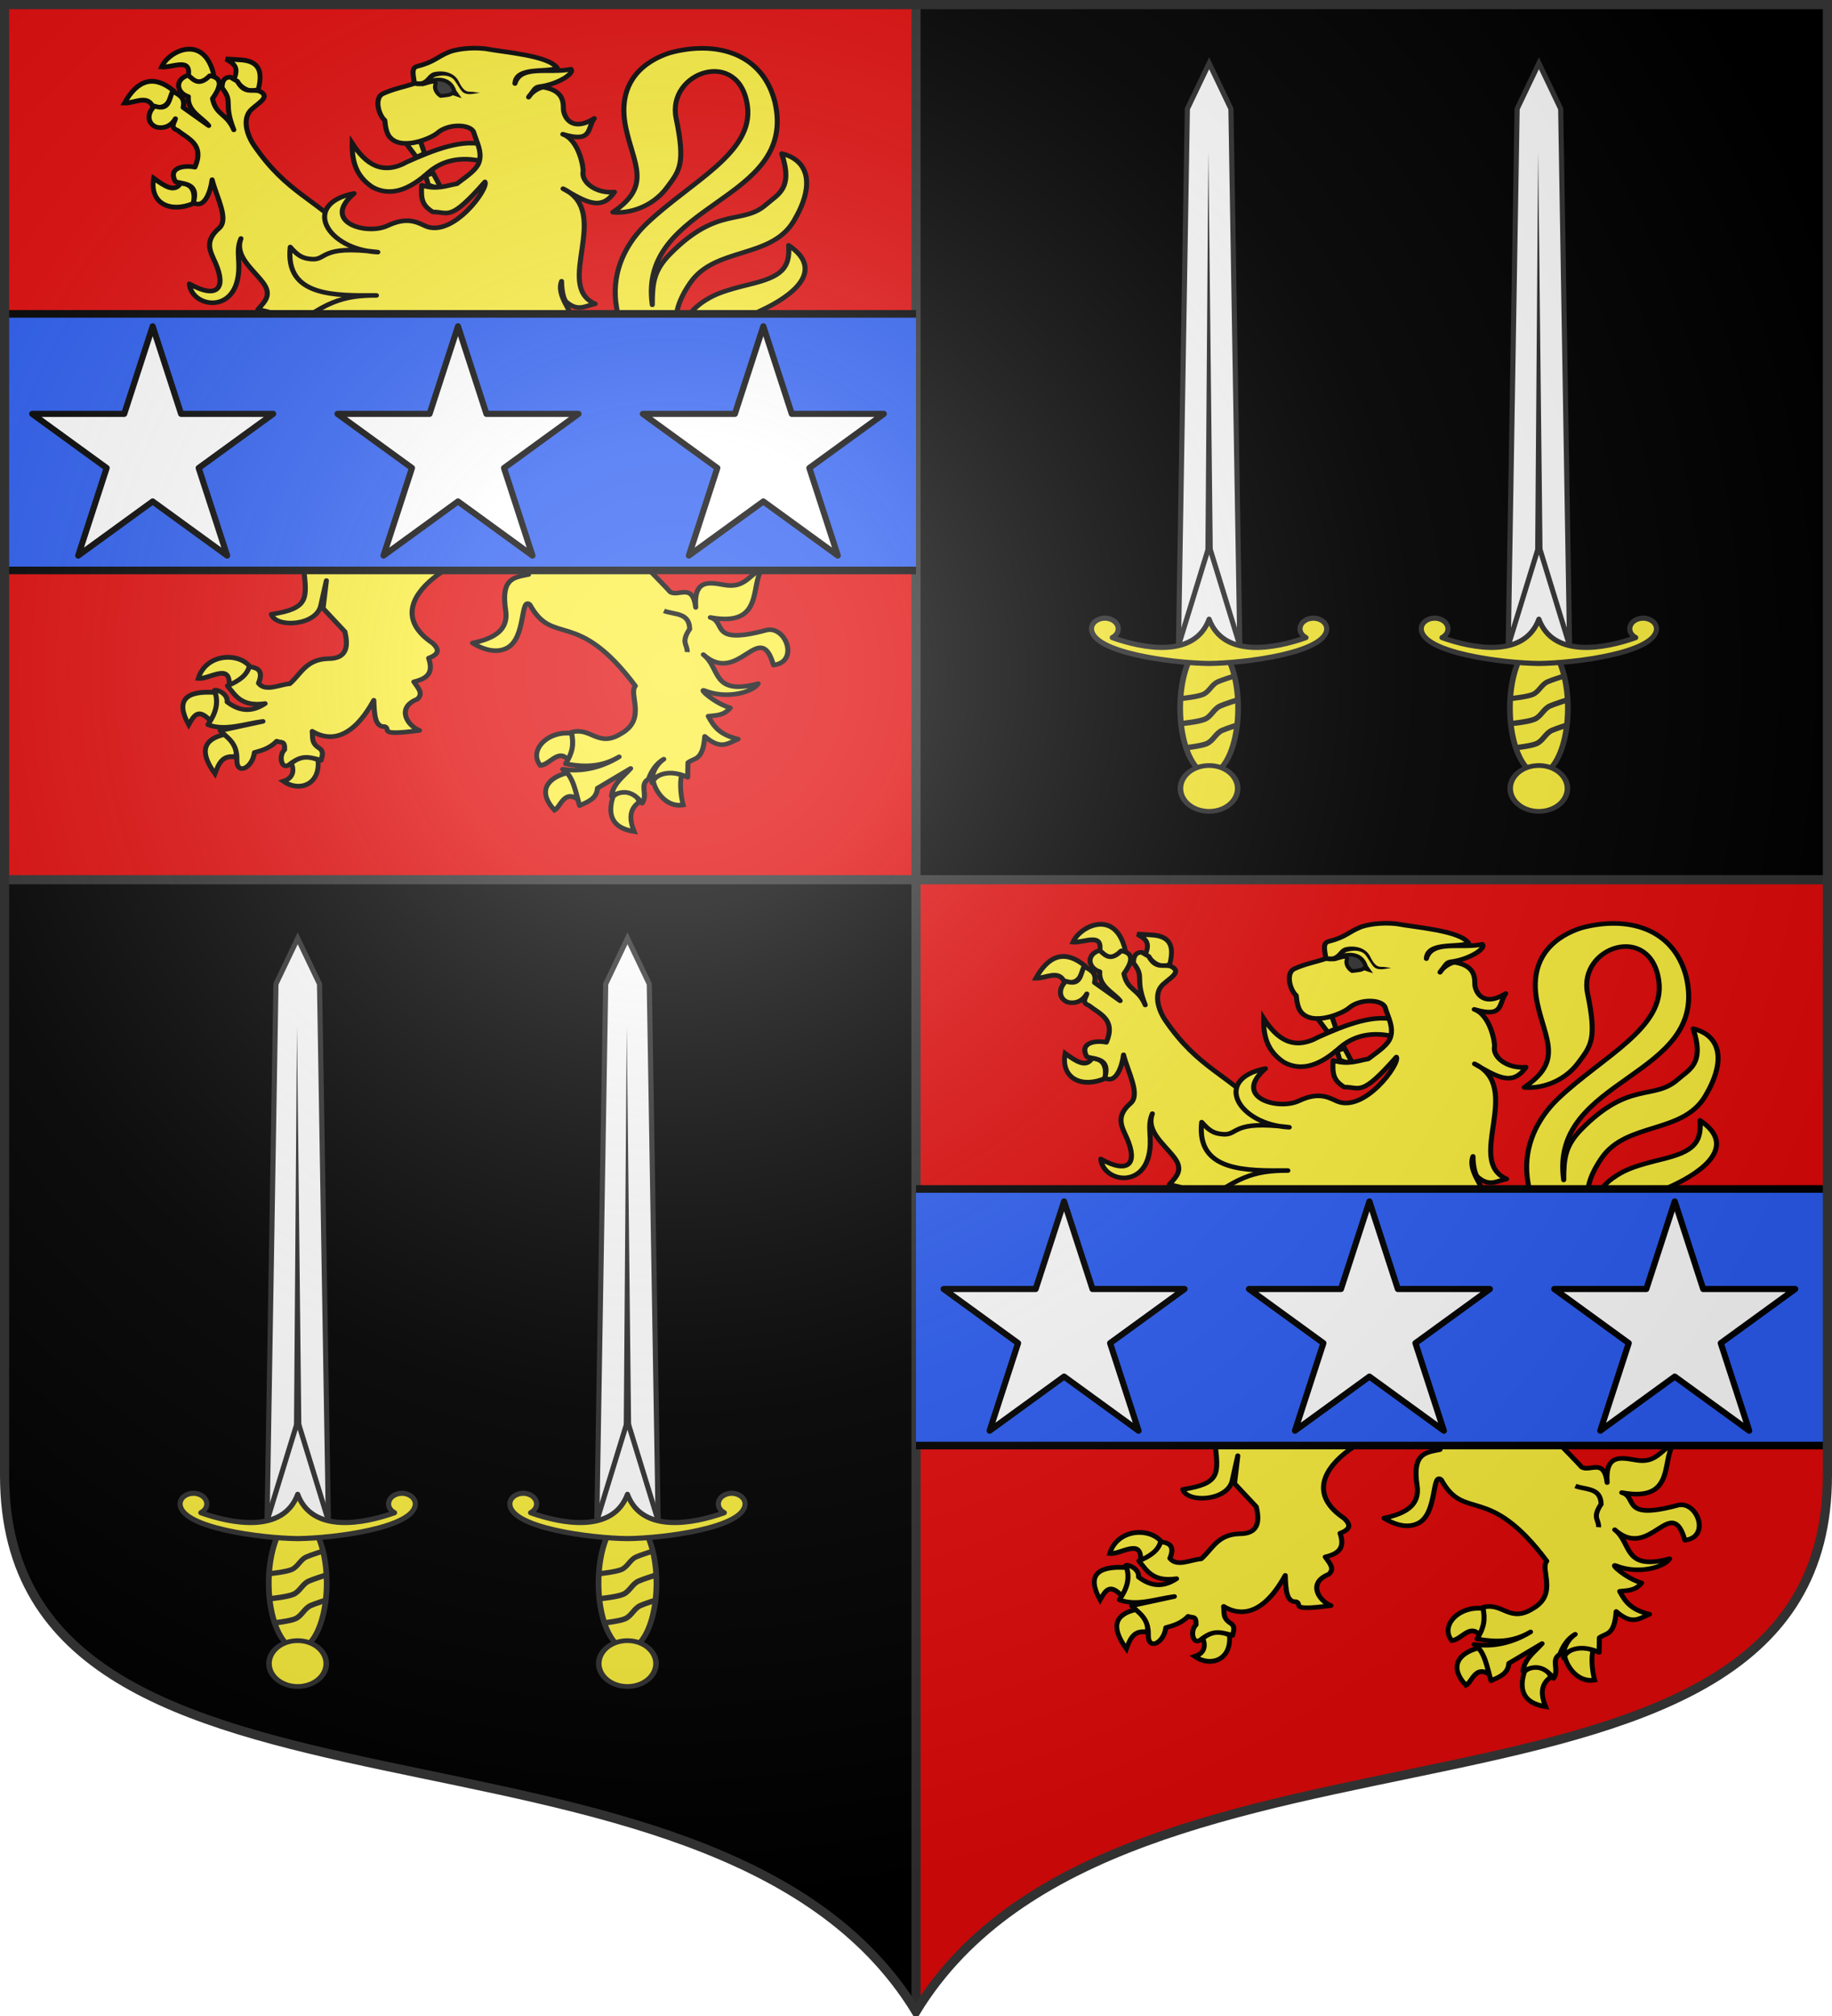 <svg xmlns="http://www.w3.org/2000/svg" xmlns:xlink="http://www.w3.org/1999/xlink" width="600" height="660" version="1.0"><defs><g id="b"><path id="a" d="M0 0v1h.5L0 0z" transform="rotate(18 3.157 -.5)"/><use xlink:href="#a" width="810" height="540" transform="scale(-1 1)"/></g><g id="c"><use xlink:href="#b" width="810" height="540" transform="rotate(72)"/><use xlink:href="#b" width="810" height="540" transform="rotate(144)"/></g><g id="e"><path id="d" d="M0 0v1h.5L0 0z" transform="rotate(18 3.157 -.5)"/><use xlink:href="#d" width="810" height="540" transform="scale(-1 1)"/></g><g id="f"><use xlink:href="#e" width="810" height="540" transform="rotate(72)"/><use xlink:href="#e" width="810" height="540" transform="rotate(144)"/></g><path id="h" d="M-298.5-298.5V183c0 129.055 231.64 65.948 298.5 175.5C66.86 248.948 298.5 312.055 298.5 183v-481.5h-597z"/><path id="g" d="M2.922 27.672c0-5.951 2.317-9.843 5.579-11.012 1.448-.519 3.307-.273 5.018 1.447 2.119 2.129 2.736 7.993-3.483 9.121.658-.956.619-3.081-.714-3.787-.99-.524-2.113-.253-2.676.123-.824.552-1.729 2.106-1.679 4.108H2.922z"/><radialGradient id="u" cx="-80" cy="-80" r="405" gradientUnits="userSpaceOnUse"><stop offset="0" style="stop-color:#fff;stop-opacity:.31"/><stop offset=".19" style="stop-color:#fff;stop-opacity:.25"/><stop offset=".6" style="stop-color:#6b6b6b;stop-opacity:.125"/><stop offset="1" style="stop-color:#000;stop-opacity:.125"/></radialGradient></defs><g transform="translate(0 -392.362)"><use xlink:href="#h" width="744.094" height="1052.362" style="fill:#000" transform="translate(300 692.362)"/><path d="M598.5 680.362v195c0 129.055-231.64 65.948-298.5 175.5v-370.5h298.5z" style="fill:#e20909"/><path d="M1.5 393.862v286.5H300v-286.5H1.5z" style="opacity:1;fill:#e20909;fill-opacity:1;fill-rule:nonzero;stroke:none;stroke-width:1;stroke-linecap:butt;stroke-linejoin:round;stroke-miterlimit:4;stroke-dasharray:none;stroke-opacity:1"/></g><g id="o"><path d="M194.857-248.933c42.37 47.837 90.778.128 46.293-42.429-60.99-58.347-36.898-100.976-20.433-118.146 26.453-27.586 63.76-46.113 59.864-76.99-4.845-38.393-48.126-22.286-42.417 8.215 5.618 30.017 2.113 34.093-5.475 45.314-8.986 13.289-23.234 17.198-32.259 16.19 23.468-17.26 12.38-31.16 7.748-55.329-5.919-30.875 11.978-43.953 26.125-49.022 27.405-8.245 55.123-.014 62.618 31.95 14.317 66.572-81.786 64.994-72.976 133.019.063-13.874.64-22.17 10.613-33.29 28.451-31.716 43.076-18.643 57.229-32.4 6.92-6.726 16.158-10.208 9.24-33.33 16.165 4.322 19.99 20.553 7.172 44.19-13.476 24.85-46.828 16.768-61.623 40.426-14.498 23.184-7.3 35.013.178 42.99-5.366-10.763-5.681-21.557 8.911-31.622 6.125-4.224 11.834-6.438 27.175-10.608 17.284-4.697 23.386-9.86 22.297-25.312 22.065 16.325 2.684 32.96-16.565 42.724-31.087 15.769-29.147 36.063-21.539 60.034-2.722-48.063 41.12-47.132 52.762-14.455-21.333-18.998-43.865-17.27-43.56 12.35l.444 43.094c-7.36 59.843-62.516 48.917-91.789 15.836" style="fill:#fcef3c;fill-opacity:1;stroke:#000;stroke-width:3;stroke-linejoin:round;stroke-miterlimit:4;stroke-dasharray:none;stroke-opacity:1" transform="matrix(.55 0 0 .5 90.46 277.872)"/><path d="M45.27-461.913c-.2 11.145 1.896 21.469 12.259 28.835 10.864 6.3 21.941 1.318 33.09-9.703 11.785-11.336 25.96-9.347 34.911-6.536 1.474-5.242-.335-7.372.067-10.883-13.38-5.784-32.862 3.193-47.693 10.48-14.848 9.023-24.58 1.462-32.634-12.193z" style="fill:#fcef3c;fill-opacity:1;stroke:#000;stroke-width:3;stroke-miterlimit:4;stroke-dasharray:none;stroke-opacity:1" transform="matrix(.55 0 0 .5 90.46 277.872)"/><g style="fill:#fcef3c;stroke:#000;stroke-width:2.954;stroke-opacity:1"><path d="M862.664 472.577c-7.188-9.211-27.082-8.293-31.832 7.086 6.816.68 19.456-9.608 19.006 3.82 8.305-.468 10.708-4.693 12.826-10.906z" style="fill:#fcef3c;fill-opacity:1;stroke:#000;stroke-width:2.954;stroke-linejoin:miter;stroke-miterlimit:4;stroke-dasharray:none;stroke-opacity:1" transform="matrix(.534 0 0 .531 -378.725 -32.605)"/><path d="M838.453 505.987c-7.478-8.031-10.06-3.885-13.504 2.243-8.187-14.961-2.04-21.175 16.37-19.903 2.197 4.713 1.025 12.246-2.866 17.66zM847.459 514.084c-13.091 2.806-16.482 10.313-6.395 24.351 2.187-5.864 4.356-11.75 12.534-10.302 1.483-4.79-.707-9.68-6.14-14.05zM887.874 531.88c2.56 5.972-.09 9.655-4.86 11.238 9.901 6.854 22.754 1.966 21.23-13.112-7.109-4.021-11.075-2.607-16.37 1.873z" style="fill:#fcef3c;fill-opacity:1;stroke:#000;stroke-width:2.954;stroke-miterlimit:4;stroke-dasharray:none;stroke-opacity:1" transform="matrix(.534 0 0 .531 -378.725 -32.605)"/></g><path d="M123.696-256.668c-21.876 8.405-25.737 25.268-51.771 31.54-12.595 3.034-21.761-.202-46.594 28.514-6.256 1.476-9.233 8.195-9.004 12.918 1.983 19.86 3.315 26.378-19.223 30.176 2.746 9.163 27.103 7.554 29.513-6.056.377-2.127 3.268-16.022 3.268-16.022l-1.974 18.183 12.951 15.238c2.355 10.512.694 17.757-9.923 17.714-13.285.43-16.217 10.079-22.865 16.417-6.383.544-14.495 5.495-18.624-.365 3.425-9.072-1.399-10.126-5.536-10.868-1.233 5.5-6.024 9.471-12.943 12.53 4.722 6.418 8.308 13.88 22.434 11.665-8.686 6.403-16.04 4.5-22.627-1.077.627-5.361-6.34-8.523-7.573-7.564 2.985 8.44.406 15.644-3.882 22.466 10.3 4.324 21.75-.578 32.788-2.16l-25.454 6.048c4.372 4.916 10.141 7.965 9.923 19.01-.35 10.403 9.243 5.786 10.466-4.694 3.849-1.125 9.169-2.681 13.262-7.403 2.617 1.318 4.965-.799 4.674 5.617-3.613 3.456-2.12 13.415 2.668 9.827 7.298-6.305 10.98-5.526 19.087-2.915.418-2.304 1.895-5.421-.799-7.725-5.255-3.516-4.025-6.97-4.49-11.285 6.615 4.402 21.47 10.087 36.671-20.306.291 9.614.706 17.6 6.524 17.251 4.068 1.593-5.126 6.3 20.71 2.497-7.236-2.96-14.093-14.906-1.356-20.45 4-3.799.23-7.597-2.037-11.395 8.65-2.233 11.665-6.349 8.812-15.494 5.693-2.382 6.992-5.144 2.34-9.828-38.152-28.307 23.167-64.233 48.704-62.382l21.571-13.825-13.805-47.093-25.886 1.296z" style="fill:#fcef3c;fill-opacity:1;stroke:#000;stroke-width:3;stroke-linejoin:round;stroke-miterlimit:4;stroke-dasharray:none;stroke-opacity:1" transform="matrix(.55 0 0 .5 90.46 277.872)"/><g style="fill:#fcef3c;stroke:#000;stroke-width:2.954;stroke-opacity:1"><path d="M799.626 342.685c-5.852-4.625-12.566-5.83-20.464-2.342-.056-14.538 13.622-18.222 27.626-8.897-1.412 4.639-3.066 9.057-7.162 11.239zM773.28 370.783c-3.419-12.474.547-20.053 16.881-19.435 2.937 3.872 7.292 6.562 3.07 16.391-7.79-5.24-14.203-2.924-19.952 3.044zM798.09 372.89c4.946 6.322 8.193 12.644 4.35 18.967-8.001-5.031-11.16.056-8.442 7.258-18.46-5.81-12.894-23.612 4.093-26.225zM834.925 394.666c5.494-3.163 10.533-2.989 15.347-1.17-5.978 20.376-22.706 14.734-27.881 9.132 4.344-3.472 17.501-2.217 12.534-7.962z" style="fill:#fcef3c;fill-opacity:1;stroke:#000;stroke-width:2.954;stroke-miterlimit:4;stroke-dasharray:none;stroke-opacity:1" transform="matrix(.534 0 0 .531 -378.725 -32.605)"/></g><g style="fill:#fcef3c;stroke:#000;stroke-width:2.954;stroke-opacity:1"><path d="M828.018 186.74c-13.82 6.043-27.245.561-24.555-15.454 6.568 4.735 12.686 9.137 16.626 3.044 5.688.234 9.047 3.454 7.93 12.41zM802.95 127.031c-3.537-7.426-11.437-1.875-17.393-2.107 8.263-14.803 18.254-17.275 29.928-7.727-2.034 6.026-3.863 12.314-12.534 9.834zM808.322 102.68c6.403.636 18.51-6.186 16.371 5.62 4.844 5.575 10.078 4.72 15.603-.937-6.06-25.406-27.664-14.525-31.974-4.683zM852.574 110.64c3.55-8.067-.098-10.077-4.86-12.877l7.93.468c13.867.447 14.36 8.545 12.022 18.264-7.023 3.063-10.621-2.492-15.092-5.854z" style="fill:#fcef3c;fill-opacity:1;stroke:#000;stroke-width:2.954;stroke-miterlimit:4;stroke-dasharray:none;stroke-opacity:1" transform="matrix(.534 0 0 .531 -378.725 -32.605)"/></g><g style="fill:#fcef3c;stroke:#000;stroke-width:2.954;stroke-opacity:1"><path d="M1060.277 513.615c3.647 6.117 1 11.122-2.813 15.923-6.094-6.431-11.19 3.576-16.883 3.746-7.364-9.437 4.845-21.822 19.696-19.669zM1063.602 554.123c.898-4.801 1.243-9.466-6.906-16.156-11.329 3.055-18.268 10.955-7.418 22.947 3.764-1.828 5.655-12.549 14.324-6.79zM1085.345 552.25c7.949-6.469 14.594-1.902 15.859 3.747-5.95 4.148-6.17 10.254-3.07 18.03-17.188-2.611-15.061-14.877-12.79-21.777zM1127.295 539.138c-1.437 5.246-.349 13.895.941 18.517-11.056 1.957-17.877-9.844-18.335-15.24 4.608-5.116 8.694-6.899 17.394-3.277z" style="fill:#fcef3c;fill-opacity:1;stroke:#000;stroke-width:2.954;stroke-miterlimit:4;stroke-dasharray:none;stroke-opacity:1" transform="matrix(.534 0 0 .531 -378.725 -32.605)"/></g><path d="M-52.362-506.446c-8.187 2.541-7.158 11.524.043 13.93-.835 9.592 8.556 13.883 12.142 19.05l-15.24-11.9c1.456-7.06-2.956-8.25-6.112-10.691-2.492 4.688-1.77 13.276-10.977 9.746-6.135 6.782-2.533 13.408 2.414 14.054 4.283.559 7.937-1.645 10.072-5.78-.543 2.681-3.45 5.698 1.245 7.63 6.536 5.733 16.17 9.145 10.374 24.14-6.124-1.43-16.37.058-11.619 9.445 4.782 1.746 14.182.686 10.676 13.75 6.73 4.474 10.393-7.657 11.18-15.007 2.64 11.526 10.247 25.967 4.098 31.819-9.138 8.696-5 15.45-2.15 22.629 6.784 17.088.838 23.806-15.5 13.738 1.275 14.25 23.501 19.23 28.425-1.623 2.8-11.858-1.249-19.07 2.288-28.045-3.827 11.254 6.517 19.442 12.853 28.434 5.898 8.37 1.564 12.658-2.753 18.02 5.073 1.33 11.495 1.991 10.374 6.422 5.7 2.759 17.696.77 23.46 1.791l4.577 31.159c-9.048 8.503-24.126 18.13-39.137 26.964-6.42 17.65-41.927 37.09-51.554 22-3.05-4.782-4.508-7.33-7.814-4.32-.738 3.896.608 7.58-7.017 12.24l1.848 4.572c6.776 2.878 12.242 3.137 18.296 4.571-8.832-1.048-26.596-7.294-27.925-.016l-.745.923c9.021 6.11 3.369 12.25 2.754 18.36 3.763 1.11 7.517 4.587 11.28-2.758l10.072-1.851c-9.579 3.82-11.939 6.744-15.278 9.784 7.5 7.279 4.338 13.678 2.452 20.173 6.606.688 11.39-1.66 13.199-11.382 3.965-4.758 9.393-6.52 13.358-7.242 4.112 1.51 12.957-.353 3.66 10.35-7.238 5.064-5.114 8.401.603 11.032 6.102-4.266 12.195-6.772 18.296-2.153 5.398-4.347 5.075-9.233-.726-19.871 10.733.932 15.551-2.241 19.928-6.083-.01 4.152.423 8.174-2.717 13.11 6.092-1.404 14.684.686 14.081-26.173.936 5.16.998 10.32 4.82 15.481l5.564-2.83c4.054-5.194 1.737-6.634 1.452-11.827.886 4.818.662 10.658 5.507 12.177 6.532 2.048 15.051-1.534 21.654 2.48-3.106-4.783-13.89-7.383-8.864-15.01 4.71-7.15-.847-11.724-5.993-12.2 3.54 1.145 17.238 1.165 21.298-4.962 5.39 12.07 11.332 15.907 16.721 16.91-1.514-5.969-4.75-5.156-2.753-24.95-5.577 27.266 25.035 14.926 24.746 13.655-22.778-7.048-13.43-20.385 1.585-28.825 36.758 17.74 59.253 47.069 51.04 88.89-.338 8.065 4.378 10.476 9.091 12.92-8.394 2.01-16.658 1.9-13.656 23.574 1.765 12.74-6.726 18.343-19.73 21.306 4.528 3.085 13.227 7.574 20.684 3.177 11.298-6.661 7.647-33.638 13.457-28.299 13.918 27.815 27.792 1.728 62.82 53.229-4.242 5.346 6.897 21.67-8.46 31.204-13.776 9.482-17.793-4.45-29.613-.907 1.571 7.864.698 13.376-3.47 20.665 10.63 2.187 21.245 2.388 31.876-4.571-10.44 7.087-22.27 10.108-33.612 8.16 6.316 3.89 7.862 15.76 10.072 23.8 4.866-2.478 10.213-4.485 10.638-11.41l19.767-12.92c-4.487 5.59-10.617 10.003-11.392 18.247 7.899-5.07 13.625-2.308 18.22 4.534 3.669-5.716-1.896-12.141 3.812-15.814 1.38-4.506 4.41-10.195 9.09-13.048-5.376 4.054-7.632 11.115-6.916 15.523-.621-2.127 7.225-10.817 21.15-3.67l.176-9.587c3.834-3.33 8.905-.958 9.997-17.189 9.492 9.046 13.515 4.665 19.843 1.776-11.074-2.874-14.436-8.174-17.763-14.998 4.918-.577 9.282-.39 13.08-5.453-9.54-3.054-19.27-13.055-15.273-11.282 13.131 5.823 28.62 1.091 31.914-4.571-27.991 8.124-22.2-10.241-32.668-19.002 21.165 20.693 33.645-24.195 41.76 6.837 15.64-1.98 7.29-26.272-4.414-22.817-34.046 10.051-23.366-5.417-33.178-8.349 34.612 7.094 22.131-25.658 32.745-33.862-10.168 6.483-12.16 14.914-24.464 12.555-8.337-1.521-18.299-4.299-16.976 14.734-1.811-16.45-10.351-6.692-15.203-10.162-7.4-9.058-16.635-17.707-20.205-25.816-4.93-11.196-8.952-25.996-2.29-40.277-7.03-4.966-25.643-14.382-22.32-37.342-30.543-11.435-24.603-51.463-28.352-84.395L43.872-401.84c-19.886-23.782-37.38-26.985-57.076-58.745-4.507-7.267-7.08-17.874-1.504-23.523 4.587-4.646 11.515-8.386 4.748-11.95-4.376-1.577-8.752 2.22-13.128-6.421l-4.263-2.758c-3.19-.005-4.967 2.145-4.904 7.026 7.024 9.836.465 9.224 7.017 27.502-4.154-10.957-10.613-9.289-12.69-20.475 4.1-6.311 7.148-13.445-1.646-14.96-6.48 7.088-9.446 2.823-12.788-.302z" style="fill:#fcef3c;fill-opacity:1;stroke:#000;stroke-width:3;stroke-linejoin:round;stroke-miterlimit:4;stroke-dasharray:none;stroke-opacity:1" transform="matrix(.55 0 0 .5 90.46 277.872)"/><path d="M129.736-248.518c.146 13.1 5.754 17.376 6.04 27.71l10.942 1.787c-8.983-1.53-15.618-.733-15.688 6.854-.341 7.172 6.043 8.936 12.512 7.344 7.893-28.496-8.91-45.368-13.806-43.695z" style="fill:#fcef3c;fill-opacity:1;stroke:#000;stroke-width:3;stroke-miterlimit:4;stroke-dasharray:none;stroke-opacity:1" transform="matrix(.55 0 0 .5 90.46 277.872)"/><path d="M230.906-155.786c5.997 2.66 15.074.837 15.315 11.881-5.54 9.075-1.143 10.19-1.51 15.121" style="opacity:.98;fill:none;fill-opacity:1;stroke:#000;stroke-width:3;stroke-miterlimit:4;stroke-dasharray:none;stroke-opacity:1" transform="matrix(.55 0 0 .5 90.46 277.872)"/><path d="m97.978-433.004-4.562-9.418-4.442 1.68 1.606 6.003c4.157 1.965 3.88 1.167 7.398 1.735zM77.535-461.598l8.355-1.663 2.456 7.992-4.836 2.426-5.975-8.755z" style="fill:#fcef3c;fill-opacity:1;stroke:#000;stroke-width:3;stroke-miterlimit:4;stroke-dasharray:none;stroke-opacity:1" transform="matrix(.55 0 0 .5 90.46 277.872)"/><path d="M117.637-469.016c-1.491-5.339-14.823-6.259-21.671.358-3.438 3.322-21.675 12.085-28.58 2.33-1.444-2.04-2.348-5.623-2.726-10.615-3.903-3.774-6.329-14.814-1.12-17.455 6.176-3.131 12.457-4.403 18.686-6.604-.05-3.777-2.425-10.168 1.627-11.283 10.237-2.817 11.567-5.985 18.983-9.357 3.515-1.597 12.203-3.37 21.566-2.23 12.57 2.578 37.5 4.429 42.914 12.6-5.942 3.317-24.604-1.209-25.153 10.209 3.418-12.548 20.698-6.303 33.33-9.399 2.523 2.535-7.402 9.777-18.448 11.415-2.988.443-2.77 1.26-6.751 6.92 1.782-3.516 7.023-6.875 9.253-6.436 13.488 2.648 11.033 12.596 11.588 15.49 1.376 7.175 7.136 12.532 18.28 4.864-4.368 6.486-.882 16.206-18.737 10.365 9.79 3.827 12.45 22.27 12.07 24.369-1.189 6.566 7.063 14.609 18.686 13.484-7.957 12.832-17.406 6.219-30.597-2.2 29.593 15.412-5.71 63.6 19.105 75.39-5.634 1.178-10.26 5.477-17.332-1.406-1.28-1.247-2.64-6.642-2.679-13.378-2.38 6.504 2.235 14.463 3.727 17.627 2.14 4.54 2.876 9.743-1.853 17.52-10.811 20.852 7.247 15.377 14.015 14.586-1.44 5.763-35.718 24.06-31.327-23.942-2.867 18.895 7.69 36.25-7.689 48.159-11.74 8.846-8.745 15.405-2.512 20.65-38.76-5.77-18.925-37.118-18.373-52.848-2.086 15.045-6.75 28.968-20.61 33.299-18.118 9.193-9.737 25.336-4.078 34.047-7.435 4.173-47.093-21.064-16.807-51.935-20.674 16.98-14.607 42.083-43.328 50.197-26.173 7.394-48.12-29.627-15.204-33.135-8.046 8.015-4.815 13.88 1.923 13.484 9.105-.534 14.439-8.295 14.416-21.137-.054-30.707 19.272-29.177 27.629-31.424-39.83 3.752-37.372 42.983-77.711 28.009-17.008-6.313-24.155-21.782-10.874-40.98-1.992 12.729 11.582 23.975 22.077 14.159 24.818-23.213 36.698-27.147 56.34-27.056-24.598.113-54.622 1.014-51.316-31.682 4.438 5.494 7.033 7.467 12.803 7.922 9.228.727 4.79-9.452 39.337-4.585-30.51-1.67-45.9-31.647-14.152-38.44-19.938 18.833 7.393 27.617 19.906 21.138 11.553-5.982 17.407-2.4 22.314.082 16.44 8.313 38.118-24.522 35.73-28.772-21.008 26.204-21.435 19.658-31.085 19.667-6.173-4.285-7.163-8.12-6.585-17.43 9.088 3.102 14.704.166 20.946-1.008 5.773-4.916 12.22-9.18 13.447-15.061 1.368-6.555-1.52-11.808-3.4-18.542z" style="fill:#fcef3c;fill-opacity:1;stroke:#000;stroke-width:3;stroke-linejoin:round;stroke-miterlimit:4;stroke-dasharray:none;stroke-opacity:1" transform="matrix(.55 0 0 .5 90.46 277.872)"/><path d="M86.809-500.525c6.884-4.4 16.622-5.25 19.314 4.604l1.329 2.063-2.488-.912c-1.352 1.296-3.283 1.334-5.021 1.605l-2.029.232c-2.607-1.847-3.88-4.98-3.137-7.359 1.286-4.119-5.97-.298-7.968-.233z" style="fill:#313131;stroke:#000;stroke-width:2.438;stroke-opacity:1" transform="matrix(.55 0 0 .5 90.46 277.872)"/><path d="M93.446-508.353c-3.292 1.365-3.786 4.964-7.222 5.843-1.48.176-2.822-.133-2.822-.133l-.577 3.12s1.703.404 3.702.166c4.05.043 4.968-4.28 7.981-6.042 3.754-1.23 8.41-1.546 11.288 1.727 2.882 4.198 4.143 7.732 6.12 8.824 2.884 1.593 6.231.241 9.347-.106l-3.086-.486c-3.391-.87-5.577 1.796-9.447-6.913-2.939-6.614-10.406-7.482-15.284-6z" style="fill:#000;fill-opacity:1;stroke:none;stroke-width:3;stroke-linecap:round;stroke-linejoin:round;stroke-miterlimit:4;stroke-dasharray:none;stroke-opacity:1" transform="matrix(.55 0 0 .5 90.46 277.872)"/></g><path d="M300 658.5V1.5M1.5 288h597" style="opacity:1;fill:none;fill-opacity:1;fill-rule:nonzero;stroke:#313131;stroke-width:3;stroke-linecap:butt;stroke-linejoin:round;stroke-miterlimit:4;stroke-dasharray:none;stroke-dashoffset:0;stroke-opacity:1"/><use xlink:href="#i" width="600" height="660" transform="translate(-100)"/><use xlink:href="#j" width="600" height="660" transform="translate(-100)"/><use xlink:href="#k" width="600" height="660" transform="translate(-100)"/><use xlink:href="#l" width="600" height="660" transform="translate(-100)"/><use xlink:href="#m" width="600" height="660" transform="translate(-100)"/><g id="p"><path d="M1.5 102.75v84H300v-84H1.5z" style="fill:#2b5df2;fill-opacity:1;fill-rule:nonzero;stroke:none;stroke-width:84;stroke-linecap:butt;stroke-linejoin:round;stroke-miterlimit:4;stroke-opacity:1"/><path id="n" d="m150 499.187-9.316 28.672H110.54l24.388 17.716-9.316 28.672L150 556.53l24.387 17.717-9.315-28.672 24.387-17.716h-30.144L150 499.187z" style="fill:#fff;fill-opacity:1;stroke:#000;stroke-width:2;stroke-linecap:butt;stroke-linejoin:round;stroke-miterlimit:4;stroke-dasharray:none;stroke-opacity:1" transform="translate(0 -392.362)"/><use xlink:href="#n" width="600" height="660" transform="translate(-100)"/><use xlink:href="#n" width="600" height="660" transform="translate(100)"/><path d="M1.5 102.75H300M1.5 186.75H300" style="opacity:1;fill:none;fill-opacity:1;fill-rule:nonzero;stroke:#000;stroke-width:2.5;stroke-linecap:butt;stroke-linejoin:round;stroke-miterlimit:4;stroke-dasharray:none;stroke-dashoffset:0;stroke-opacity:1"/></g><use xlink:href="#o" width="600" height="660" transform="translate(298.5 286.5)"/><use xlink:href="#p" width="600" height="660" transform="translate(298.5 286.5)"/><g id="s" transform="translate(-55.801 -398.362)"><path d="M441.765 609.746h20.09l-2.91-175.744-7.134-14.944-7.135 14.944-2.911 175.744z" style="fill:#fff;fill-opacity:1;fill-rule:nonzero;stroke:#313131;stroke-width:1.677;stroke-miterlimit:4;stroke-opacity:1"/><path d="m450.38 605.643 1.182-157.686 1.73 157.686h-2.911z" style="fill:#313131;fill-opacity:1;fill-rule:evenodd;stroke:none;stroke-width:4;stroke-linecap:butt;stroke-linejoin:miter;stroke-miterlimit:4;stroke-dasharray:none;stroke-opacity:1"/><path d="m441.765 609.746 10.046-32.688 10.045 32.688h-20.091z" style="fill:#fff;fill-opacity:1;stroke:#313131;stroke-width:1.677;stroke-linecap:butt;stroke-linejoin:round;stroke-miterlimit:4;stroke-dasharray:none;stroke-opacity:1"/><path d="M-313.554 192.422a9.49 26.887 0 1 1-18.98 0 9.49 26.887 0 1 1 18.98 0z" style="fill:#fcef3c;fill-opacity:1;stroke:#313131;stroke-width:1.875;stroke-linecap:butt;stroke-linejoin:round;stroke-miterlimit:4;stroke-dasharray:none;stroke-opacity:1" transform="matrix(1 0 0 .8 774.854 476.233)"/><path d="M-299.715 242.045a7.71 7.315 0 1 1-15.42 0 7.71 7.315 0 1 1 15.42 0z" style="fill:#fcef3c;fill-opacity:1;stroke:#313131;stroke-width:1.502;stroke-linecap:butt;stroke-linejoin:round;stroke-miterlimit:4;stroke-dasharray:none;stroke-opacity:1" transform="matrix(1.216 0 0 1.025 825.609 408.39)"/><path d="M417.66 600.728c-2.415 0-4.406 1.576-4.375 3.5.126 7.857 26.728 11.235 38.516 11.344 11.788-.11 38.39-3.487 38.515-11.344.031-1.924-1.96-3.5-4.375-3.5s-4.375 1.568-4.375 3.5c0 1.217.774 2.248 1.954 2.875-10.205 3.63-26.993 6.812-31.72-6.031-4.725 12.843-21.514 9.66-31.718 6.031 1.18-.627 1.953-1.658 1.953-2.875 0-1.932-1.96-3.5-4.375-3.5z" style="fill:#fcef3c;fill-opacity:1;stroke:#313131;stroke-width:1.677;stroke-linecap:butt;stroke-linejoin:round;stroke-miterlimit:4;stroke-dasharray:none;stroke-opacity:1"/><path id="q" d="M442.895 627.023s5.11-.524 6.946-1.326c2.066-.903 2.76-3.217 4.818-4.13 1.474-.654 4.924-1.735 4.924-1.735" style="fill:none;fill-opacity:1;stroke:#313131;stroke-width:1.677;stroke-linecap:butt;stroke-linejoin:round;stroke-miterlimit:4;stroke-dasharray:none;stroke-opacity:1"/><use xlink:href="#q" id="r" width="58.753" height="250.941" x="0" y="0" style="stroke:#313131;stroke-opacity:1" transform="matrix(1.05 0 0 1.05 -21.937 -23.171)"/><use xlink:href="#r" width="58.753" height="250.941" style="stroke:#313131;stroke-opacity:1" transform="translate(.625 8)"/></g><use xlink:href="#s" id="t" width="600" height="660" x="0" y="0" transform="translate(108)"/><use xlink:href="#s" width="600" height="660" transform="translate(-298.5 286.5)"/><use xlink:href="#t" width="600" height="660" transform="translate(-298.5 286.5)"/><use xlink:href="#h" width="744.094" height="1052.362" style="fill:url(#u)" transform="translate(300 300)"/><use xlink:href="#h" width="744.094" height="1052.362" style="fill:none;stroke:#313131;stroke-width:3;stroke-opacity:1" transform="translate(300 300)"/></svg>
